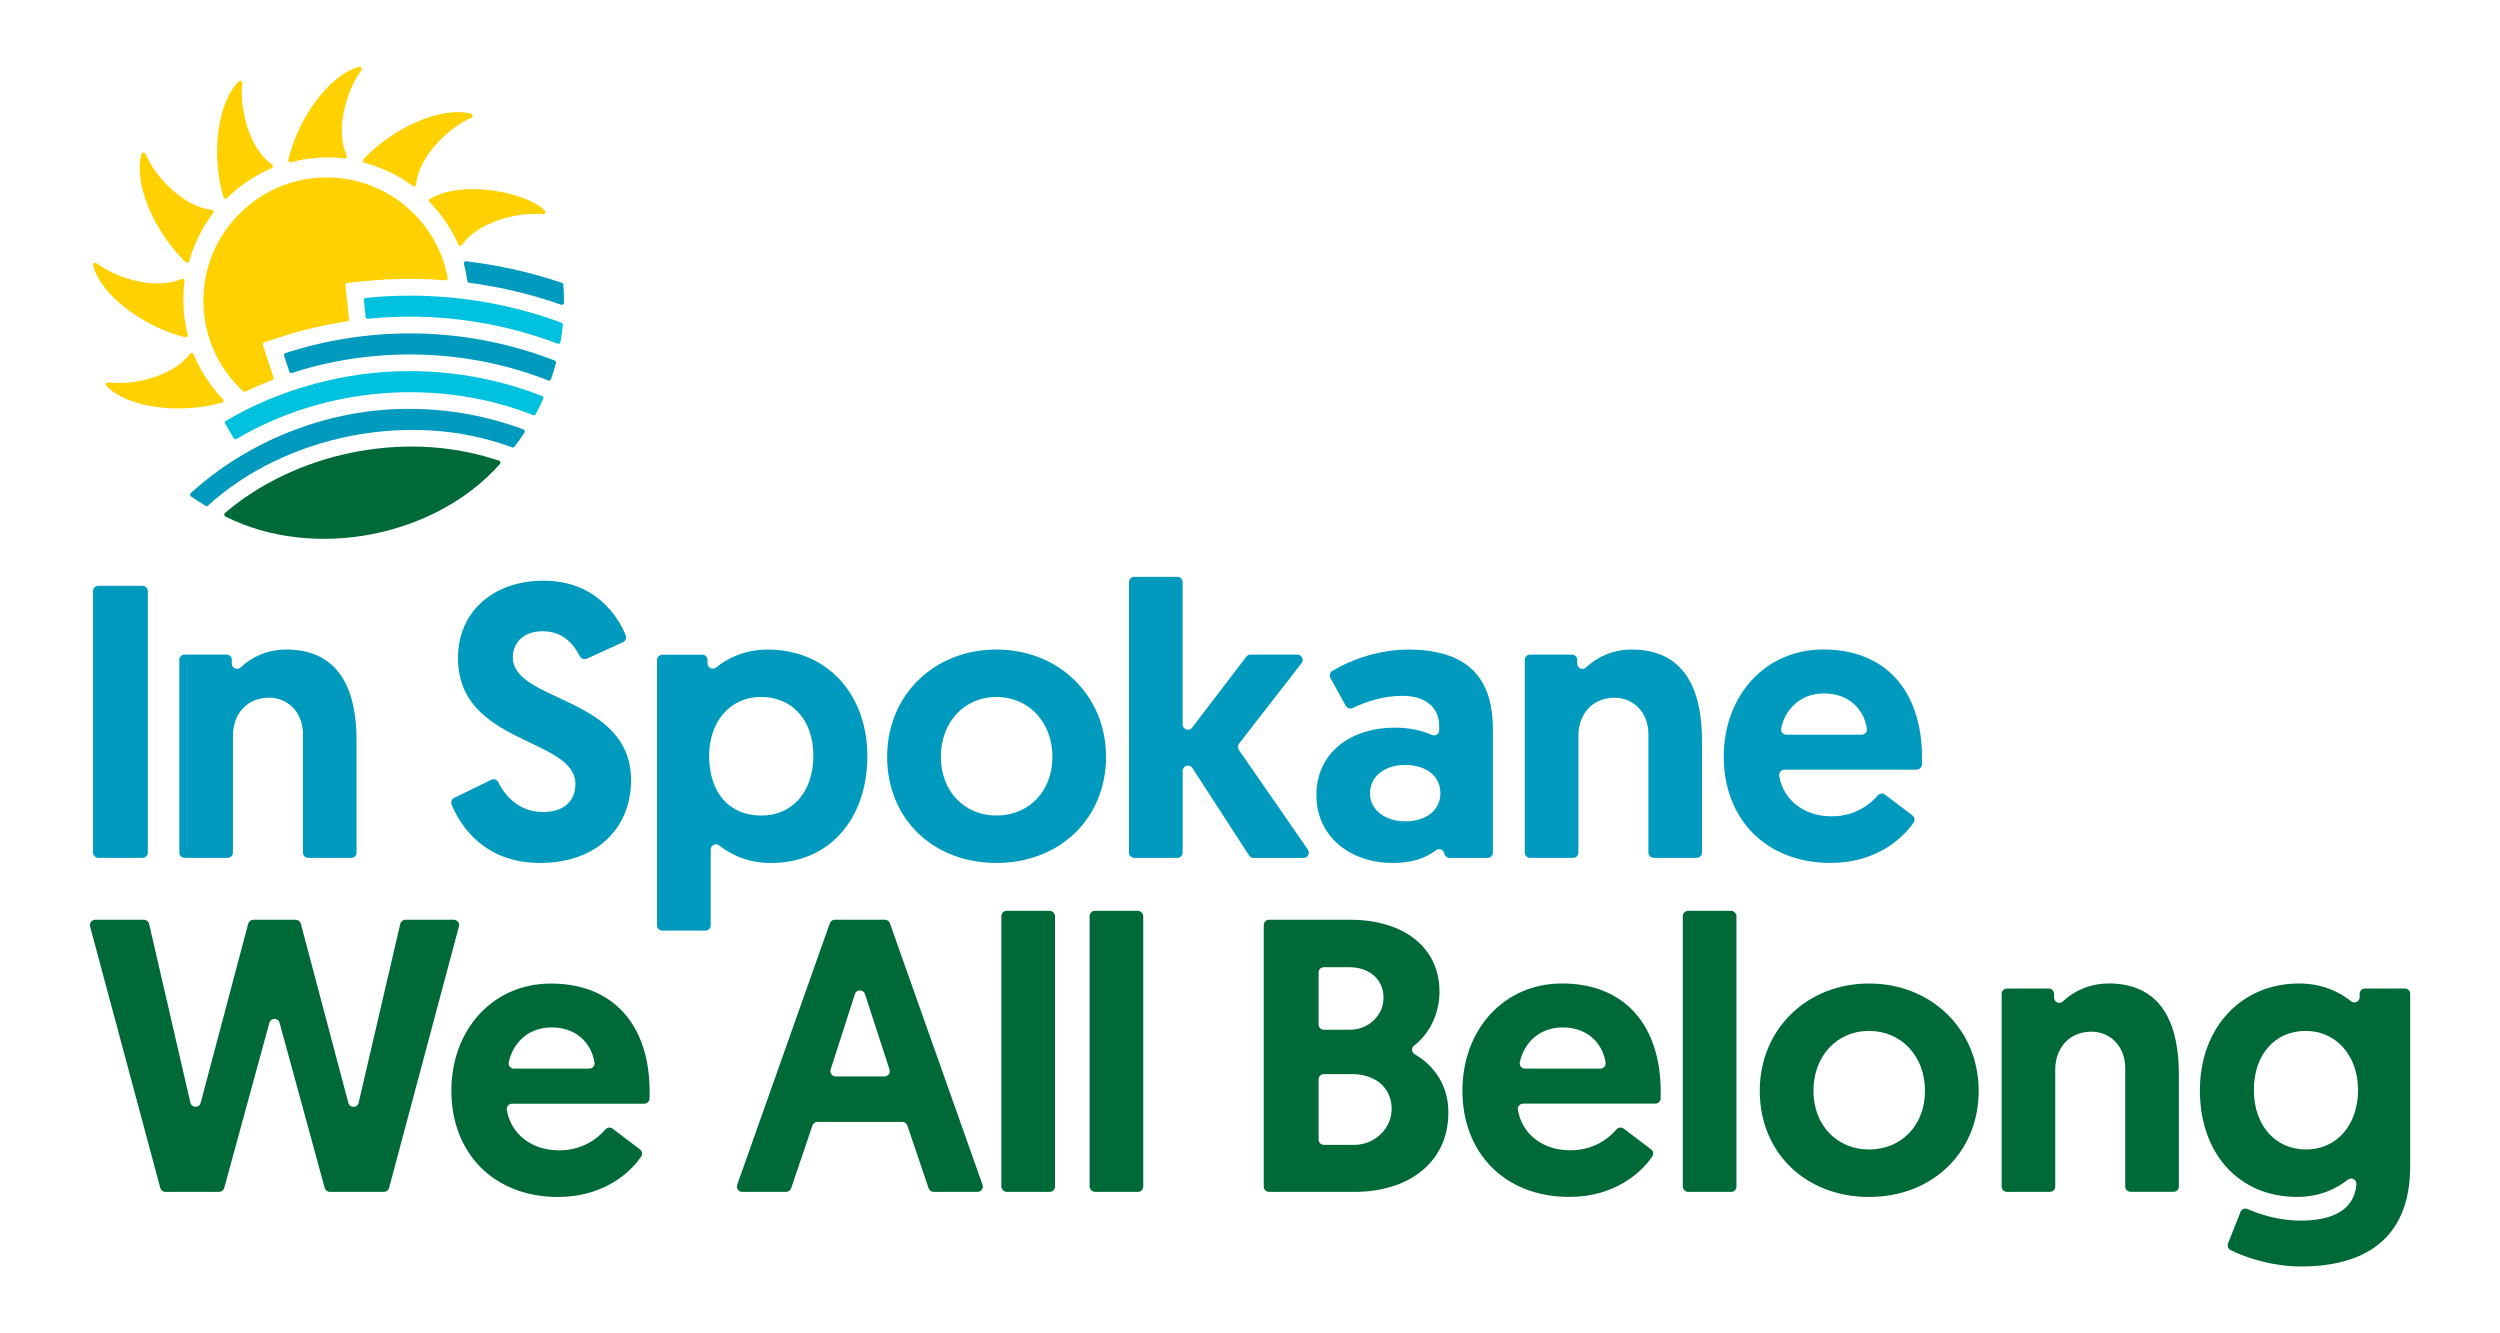 <?xml version="1.0" encoding="UTF-8"?><svg id="Layer_1" xmlns="http://www.w3.org/2000/svg" viewBox="0 0 640 341.3"><rect x="23.81" y="149.96" width="14.03" height="69.66" rx="1.35" ry="1.35" fill="#009abe" stroke-width="0"/><path d="M78.91,219.62h11.02c.75,0,1.35-.61,1.35-1.35v-28.7c0-11.05-3.18-23.29-18.01-23.29-4.98,0-9,2.05-11.64,4.56-.87.83-2.29.23-2.29-.97v-.95c0-.75-.61-1.35-1.35-1.35h-10.73c-.75,0-1.35.61-1.35,1.35v49.34c0,.75.61,1.35,1.35,1.35h11.02c.75,0,1.35-.61,1.35-1.35v-29.9c0-5.57,3.58-9.75,9.26-9.75,4.68,0,8.66,3.58,8.66,9.35v30.29c0,.75.61,1.35,1.35,1.35Z" fill="#009abe" stroke-width="0"/><path d="M138.26,220.92c14.53,0,23.29-8.96,23.29-21.2,0-21.6-30.26-19.9-30.26-31.45,0-3.78,2.79-6.67,7.56-6.67,5.37,0,8.02,3.36,9.59,6.4.33.64,1.1.91,1.76.62l9.29-4.21c.66-.3.98-1.06.7-1.74-2.15-5.32-8.06-14.01-21.05-14.01s-21.9,8.06-21.9,19.8c0,22.29,30.06,20.3,30.06,32.25,0,4.48-3.08,7.17-8.26,7.17-5.72,0-9.45-3.56-11.49-7.66-.33-.66-1.13-.92-1.79-.59l-9.48,4.62c-.65.31-.94,1.07-.66,1.74,2.4,5.83,8.7,14.93,22.64,14.93Z" fill="#009abe" stroke-width="0"/><path d="M169.57,238.24h11.02c.75,0,1.35-.61,1.35-1.35v-19.4c0-1.14,1.31-1.77,2.19-1.06,2.53,2.05,6.95,4.5,13.23,4.5,14.93,0,24.68-11.25,24.68-27.37s-10.55-27.27-25.48-27.27c-6.26,0-10.68,2.49-13.23,4.58-.88.72-2.2.08-2.2-1.06v-.87c0-.75-.61-1.35-1.35-1.35h-10.23c-.75,0-1.35.61-1.35,1.35v67.95c0,.75.61,1.35,1.35,1.35ZM194.88,178.42c7.76,0,13.34,5.77,13.34,15.03s-5.37,15.33-13.34,15.33-13.34-5.57-13.34-15.33c0-8.26,4.98-15.03,13.34-15.03Z" fill="#009abe" stroke-width="0"/><path d="M283.15,193.75c0-15.72-12.14-27.47-28.07-27.47s-27.97,11.64-27.97,27.47,11.74,27.17,27.97,27.17,28.07-11.44,28.07-27.17ZM255.09,208.78c-8.16,0-14.23-6.17-14.23-15.03s5.97-15.33,14.23-15.33,14.33,6.47,14.33,15.33-6.07,15.03-14.33,15.03Z" fill="#009abe" stroke-width="0"/><path d="M302.76,218.27v-20.93c0-1.35,1.76-1.87,2.49-.74l14.52,22.41c.25.39.68.62,1.14.62h12.8c1.09,0,1.74-1.23,1.11-2.13l-17.67-25.52c-.34-.49-.32-1.13.04-1.6l16.01-20.62c.69-.89.06-2.19-1.07-2.19h-11.99c-.42,0-.82.2-1.08.53l-13.88,18.18c-.79,1.03-2.43.47-2.43-.82v-36.44c0-.75-.61-1.35-1.35-1.35h-11.02c-.75,0-1.35.61-1.35,1.35v69.24c0,.75.61,1.35,1.35,1.35h11.02c.75,0,1.35-.61,1.35-1.35Z" fill="#009abe" stroke-width="0"/><path d="M366.56,188.14c-2.19-.98-5.45-1.86-9.36-1.86-12.14,0-20.2,6.97-20.2,17.22,0,10.95,8.96,17.42,19.51,17.42,4.92,0,8.49-1.22,11.1-3.26.75-.59,1.87-.18,2.11.74l.06.22c.16.59.7,1.01,1.31,1.01h9.74c.75,0,1.35-.61,1.35-1.35v-31.59c0-11.64-4.98-20.4-21.7-20.4-7.37,0-14.65,2.56-19.4,5.46-.62.38-.84,1.18-.49,1.82l3.93,7.11c.35.63,1.13.87,1.78.56,3.66-1.73,8-3.11,12.68-3.11,6.07,0,9.45,3.09,9.45,7.66v1.11c0,.97-.99,1.64-1.88,1.25ZM368.74,203.1c0,4.38-3.78,7.16-8.96,7.16s-9.06-2.89-9.06-7.16,3.68-7.27,8.96-7.27,9.06,2.69,9.06,7.27Z" fill="#009abe" stroke-width="0"/><path d="M435.71,218.27v-28.7c0-11.05-3.18-23.29-18.01-23.29-4.99,0-9,2.05-11.64,4.57-.87.83-2.29.23-2.29-.97v-.95c0-.75-.61-1.35-1.35-1.35h-10.73c-.75,0-1.35.61-1.35,1.35v49.34c0,.75.61,1.35,1.35,1.35h11.03c.75,0,1.35-.61,1.35-1.35v-29.9c0-5.57,3.58-9.75,9.26-9.75,4.68,0,8.66,3.58,8.66,9.35v30.29c0,.75.61,1.35,1.35,1.35h11.03c.75,0,1.35-.61,1.35-1.35Z" fill="#009abe" stroke-width="0"/><path d="M456.82,197.03h33.84c.73,0,1.33-.59,1.36-1.32.02-.56.02-1.11.02-1.67,0-17.02-9.16-27.77-25.28-27.77-14.83,0-25.48,11.74-25.48,27.47s10.65,27.17,27.37,27.17c11.78,0,18.62-6.44,21.24-10.37.39-.59.24-1.38-.32-1.81l-7.01-5.31c-.58-.44-1.4-.33-1.87.23-1.92,2.26-5.78,5.33-11.84,5.33-7.07,0-12.37-4.24-13.37-10.37-.14-.82.51-1.57,1.35-1.57ZM455.97,186.44c1.14-5.15,5.12-8.92,10.99-8.92s10.05,3.5,10.98,8.97c.14.82-.51,1.58-1.35,1.58h-19.29c-.86,0-1.52-.79-1.33-1.63Z" fill="#009abe" stroke-width="0"/><path d="M41.03,304.12c.16.59.7,1,1.31,1h13.75c.61,0,1.15-.41,1.31-1l11.56-42.29c.36-1.33,2.25-1.33,2.61,0l11.56,42.29c.16.59.7,1,1.31,1h13.85c.61,0,1.15-.41,1.31-1l17.89-66.96c.23-.86-.42-1.7-1.31-1.7h-12.39c-.63,0-1.18.43-1.32,1.05l-10.66,45.8c-.32,1.37-2.27,1.4-2.63.04l-12.17-45.88c-.16-.59-.69-1.01-1.31-1.01h-10.85c-.61,0-1.15.41-1.31,1.01l-12.17,45.86c-.36,1.37-2.31,1.33-2.63-.04l-10.57-45.78c-.14-.61-.69-1.05-1.32-1.05h-12.48c-.89,0-1.54.85-1.31,1.71l17.98,66.96Z" fill="#006938" stroke-width="0"/><path d="M142.91,306.42c11.78,0,18.62-6.44,21.24-10.37.39-.59.24-1.38-.32-1.81l-7.01-5.31c-.58-.44-1.4-.33-1.87.23-1.92,2.26-5.78,5.33-11.84,5.33-7.07,0-12.37-4.24-13.37-10.37-.14-.82.51-1.57,1.35-1.57h33.84c.73,0,1.33-.59,1.36-1.32.02-.56.02-1.11.02-1.67,0-17.02-9.16-27.77-25.28-27.77-14.83,0-25.48,11.74-25.48,27.47s10.65,27.17,27.37,27.17ZM130.23,271.94c1.14-5.15,5.12-8.92,10.99-8.92s10.05,3.5,10.98,8.97c.14.82-.51,1.58-1.35,1.58h-19.29c-.86,0-1.52-.79-1.33-1.63Z" fill="#006938" stroke-width="0"/><path d="M202.53,304.2l5.45-16.07c.19-.55.7-.92,1.28-.92h21.74c.58,0,1.1.37,1.28.92l5.45,16.07c.19.55.7.92,1.28.92h11.24c.94,0,1.59-.93,1.28-1.81l-23.72-66.96c-.19-.54-.7-.9-1.28-.9h-12.81c-.57,0-1.08.36-1.28.9l-23.72,66.96c-.31.88.34,1.81,1.28,1.81h11.24c.58,0,1.1-.37,1.28-.92ZM212.64,273.8l6.21-19.32c.4-1.25,2.17-1.25,2.58,0l6.29,19.32c.28.88-.37,1.77-1.29,1.77h-12.5c-.92,0-1.57-.89-1.29-1.77Z" fill="#006938" stroke-width="0"/><rect x="256.35" y="233.17" width="13.73" height="71.95" rx="1.35" ry="1.35" fill="#006938" stroke-width="0"/><rect x="278.94" y="233.17" width="13.73" height="71.95" rx="1.35" ry="1.35" fill="#006938" stroke-width="0"/><path d="M323.52,236.81v66.96c0,.75.61,1.35,1.35,1.35h22.03c12.84,0,23.89-6.87,23.89-20.4,0-6.38-3.24-11.74-8.59-14.8-.83-.48-.97-1.64-.21-2.23,4.01-3.08,6.52-8.26,6.52-13.82,0-11.25-9.06-18.41-22.89-18.41h-20.74c-.75,0-1.35.61-1.35,1.35ZM337.56,248.95c0-.75.61-1.35,1.35-1.35h6.41c5.25,0,8.83,3.06,8.86,7.81.02,4.59-3.96,8.21-8.56,8.21h-6.71c-.75,0-1.35-.61-1.35-1.35v-13.31ZM337.56,276.32c0-.75.61-1.35,1.35-1.35h7.2c5.56,0,9.97,3.06,10.15,8.61.17,5.26-4.32,9.51-9.59,9.51h-7.76c-.75,0-1.35-.61-1.35-1.35v-15.4Z" fill="#006938" stroke-width="0"/><path d="M389.92,282.53h33.84c.73,0,1.33-.59,1.36-1.32.02-.56.02-1.11.02-1.67,0-17.02-9.16-27.77-25.28-27.77-14.83,0-25.48,11.74-25.48,27.47s10.65,27.17,27.37,27.17c11.78,0,18.62-6.44,21.24-10.37.39-.59.24-1.38-.32-1.81l-7.01-5.31c-.58-.44-1.4-.33-1.87.23-1.92,2.26-5.78,5.33-11.84,5.33-7.07,0-12.37-4.24-13.37-10.37-.14-.82.51-1.57,1.35-1.57ZM389.07,271.94c1.14-5.15,5.12-8.92,10.99-8.92s10.05,3.5,10.98,8.97c.14.82-.51,1.58-1.35,1.58h-19.29c-.86,0-1.52-.79-1.33-1.63Z" fill="#006938" stroke-width="0"/><rect x="430.8" y="233.17" width="13.73" height="71.95" rx="1.35" ry="1.35" fill="#006938" stroke-width="0"/><path d="M478.47,251.78c-15.82,0-27.97,11.64-27.97,27.47s11.74,27.17,27.97,27.17,28.07-11.44,28.07-27.17-12.14-27.47-28.07-27.47ZM478.47,294.27c-8.16,0-14.23-6.17-14.23-15.03s5.97-15.33,14.23-15.33,14.33,6.47,14.33,15.33-6.07,15.03-14.33,15.03Z" fill="#006938" stroke-width="0"/><path d="M539.77,251.78c-4.98,0-9,2.05-11.64,4.56-.87.83-2.29.23-2.29-.97v-.95c0-.75-.61-1.35-1.35-1.35h-10.72c-.75,0-1.35.61-1.35,1.35v49.34c0,.75.61,1.35,1.35,1.35h11.02c.75,0,1.35-.61,1.35-1.35v-29.9c0-5.57,3.58-9.75,9.26-9.75,4.68,0,8.66,3.58,8.66,9.35v30.29c0,.75.61,1.35,1.35,1.35h11.03c.75,0,1.35-.61,1.35-1.35v-28.7c0-11.05-3.18-23.29-18.01-23.29Z" fill="#006938" stroke-width="0"/><path d="M615.65,253.07h-10.23c-.75,0-1.35.61-1.35,1.35v.85c0,1.13-1.31,1.78-2.19,1.06-2.59-2.12-7.07-4.56-13.33-4.56-14.83,0-25.38,11.35-25.38,27.37s9.85,27.27,24.88,27.27c6.17,0,10.49-2.4,12.96-4.4.93-.76,2.32-.05,2.23,1.15-.05.59-.12,1.14-.24,1.58-1.35,5.96-7.47,7.74-14.06,7.74-5.91,0-11.01-1.83-13.57-2.97-.7-.31-1.52.03-1.8.74l-3.19,8.06c-.26.66.04,1.41.67,1.72,4.67,2.32,11.37,4.19,17.99,4.19,15.33,0,27.97-6.27,27.97-25.68v-44.13c0-.75-.61-1.35-1.35-1.35ZM590.33,294.27c-7.76,0-13.34-6.07-13.34-15.23s5.47-15.13,13.24-15.13,13.43,6.27,13.43,15.13-5.37,15.23-13.34,15.23Z" fill="#006938" stroke-width="0"/><path d="M144.38,77.52c.02-1.55-.06-3.11-.17-4.64-.02-.22-.16-.41-.37-.48-7.87-2.65-16.07-4.52-24.5-5.52-.38-.04-.68.31-.58.68.38,1.43.68,2.89.89,4.38.03.24.22.42.45.45,8.03,1.05,15.92,2.94,23.56,5.62.34.12.71-.13.72-.49Z" fill="#009abe" stroke-width="0"/><path d="M62.21,100.15c.16.15.4.18.6.09,2.27-1.08,4.57-2.08,6.9-2.98.27-.1.4-.39.31-.66l-2.73-8.27c-.09-.28.06-.59.34-.68l3.57-1.18c5.76-1.9,11.7-3.31,17.7-4.21.28-.04.48-.3.45-.58l-.91-8.66c-.03-.29.18-.56.48-.59l3.74-.39c4.09-.43,8.24-.65,12.33-.65,3.03,0,6.06.13,9.06.37.35.03.64-.29.57-.63-2.86-15.28-16.73-26.68-33.05-25.64-15.45.98-28.09,13.33-29.39,28.76-.86,10.24,3.18,19.57,10.03,25.9Z" fill="#ffd100" stroke-width="0"/><path d="M143.49,87.57c.25-1.45.45-2.92.59-4.4.02-.25-.12-.48-.36-.57-12.16-4.48-25.23-6.91-38.74-6.91-3.75,0-7.53.19-11.34.57-.3.03-.52.3-.49.6l.45,4.27c.03.29.29.5.58.47,16.43-1.68,33.21.55,48.57,6.38.32.12.66-.07.72-.41Z" fill="#00c1de" stroke-width="0"/><path d="M141.06,97.07c.47-1.36.9-2.73,1.27-4.13.07-.27-.07-.55-.33-.65-11.57-4.48-24.08-6.94-37.03-6.94-10.7-.03-21.87,1.76-31.91,5.04-.28.09-.44.4-.34.68l1.34,4.07c.09.28.39.43.67.34,21.17-6.9,44.89-6.27,65.63,1.92.28.11.6-.03.7-.32Z" fill="#009abe" stroke-width="0"/><path d="M137.15,106.01c.68-1.27,1.32-2.57,1.91-3.9.13-.28-.01-.62-.3-.73-10.55-4.12-21.97-6.37-33.79-6.37-16.5-.08-33.46,4.63-47.13,12.72-.26.15-.34.48-.19.74l2.18,3.7c.15.25.47.34.73.19,22.65-13.37,51.47-15.7,75.92-6.1.25.1.54,0,.67-.24Z" fill="#00c1de" stroke-width="0"/><path d="M104.94,104.67c-20.85-.14-41.52,8.21-56.1,21.57-.25.23-.23.65.06.85,1.21.85,2.46,1.65,3.73,2.41.2.12.46.09.63-.07,19.86-18.11,52.12-24.55,77.82-14.9.22.08.47.01.61-.17.91-1.17,1.77-2.38,2.59-3.61.19-.29.06-.69-.26-.81-9.12-3.4-18.93-5.26-29.08-5.26Z" fill="#009abe" stroke-width="0"/><path d="M127.98,118.8c.26-.29.13-.76-.24-.88-.56-.18-1.12-.36-1.68-.52-23.28-7.27-50.62-1.3-68.47,13.92-.29.25-.24.73.11.91,22.75,11.4,53.79,5.14,70.27-13.43Z" fill="#006938" stroke-width="0"/><path d="M110.07,50.92c-.29.18-.32.59-.08.83,3.07,3.14,5.57,6.81,7.35,10.86.17.38.69.45.92.11,4.03-5.86,14.08-8.52,20.77-7.88.5.05.8-.55.44-.91-4.4-4.7-21.26-8.04-29.39-3Z" fill="#ffd100" stroke-width="0"/><path d="M56.85,103.09c.39-.11.51-.6.23-.9-3.2-3.32-5.77-7.22-7.53-11.52-.16-.39-.67-.47-.92-.13-4.17,5.76-14.29,8.17-20.95,7.36-.5-.06-.81.53-.46.89,5.4,5.59,18.72,7.34,29.63,4.29Z" fill="#ffd100" stroke-width="0"/><path d="M23.83,67.93c1.92,7.53,12.61,15.65,23.59,18.42.4.1.74-.27.64-.66-1.13-4.47-1.42-9.13-.82-13.74.05-.41-.35-.74-.73-.57-6.48,2.93-16.45,0-21.84-4.01-.41-.3-.97.07-.85.56Z" fill="#ffd100" stroke-width="0"/><path d="M54.19,53.7c-7.08-.68-14.28-8.17-16.96-14.32-.2-.46-.88-.43-1.01.06-2.07,7.49,3.17,19.85,11.33,27.7.29.28.78.14.89-.26,1.24-4.44,3.3-8.63,6.11-12.33.25-.33.06-.82-.36-.86Z" fill="#ffd100" stroke-width="0"/><path d="M57.19,50.52c.11.39.61.51.9.22,3.28-3.24,7.15-5.86,11.43-7.67.39-.16.46-.68.12-.92-5.81-4.1-8.34-14.19-7.61-20.86.06-.51-.57-.78-.9-.45-5.52,5.47-7.11,18.8-3.93,29.68Z" fill="#ffd100" stroke-width="0"/><path d="M91.95,17.08c-7.5,2.01-15.5,12.79-18.14,23.81-.09.4.28.74.67.64,4.46-1.18,9.11-1.53,13.73-.98.42.05.73-.36.56-.74-3-6.44-.2-16.45,3.75-21.88.3-.42-.1-.96-.57-.84Z" fill="#ffd100" stroke-width="0"/><path d="M120.59,29.12c-7.51-1.98-19.81,3.41-27.57,11.66-.28.3-.13.78.27.89,4.46,1.18,8.67,3.2,12.4,5.96.34.25.82.05.85-.37.59-7.08,8-14.38,14.12-17.13.46-.21.42-.88-.07-1.01Z" fill="#ffd100" stroke-width="0"/></svg>